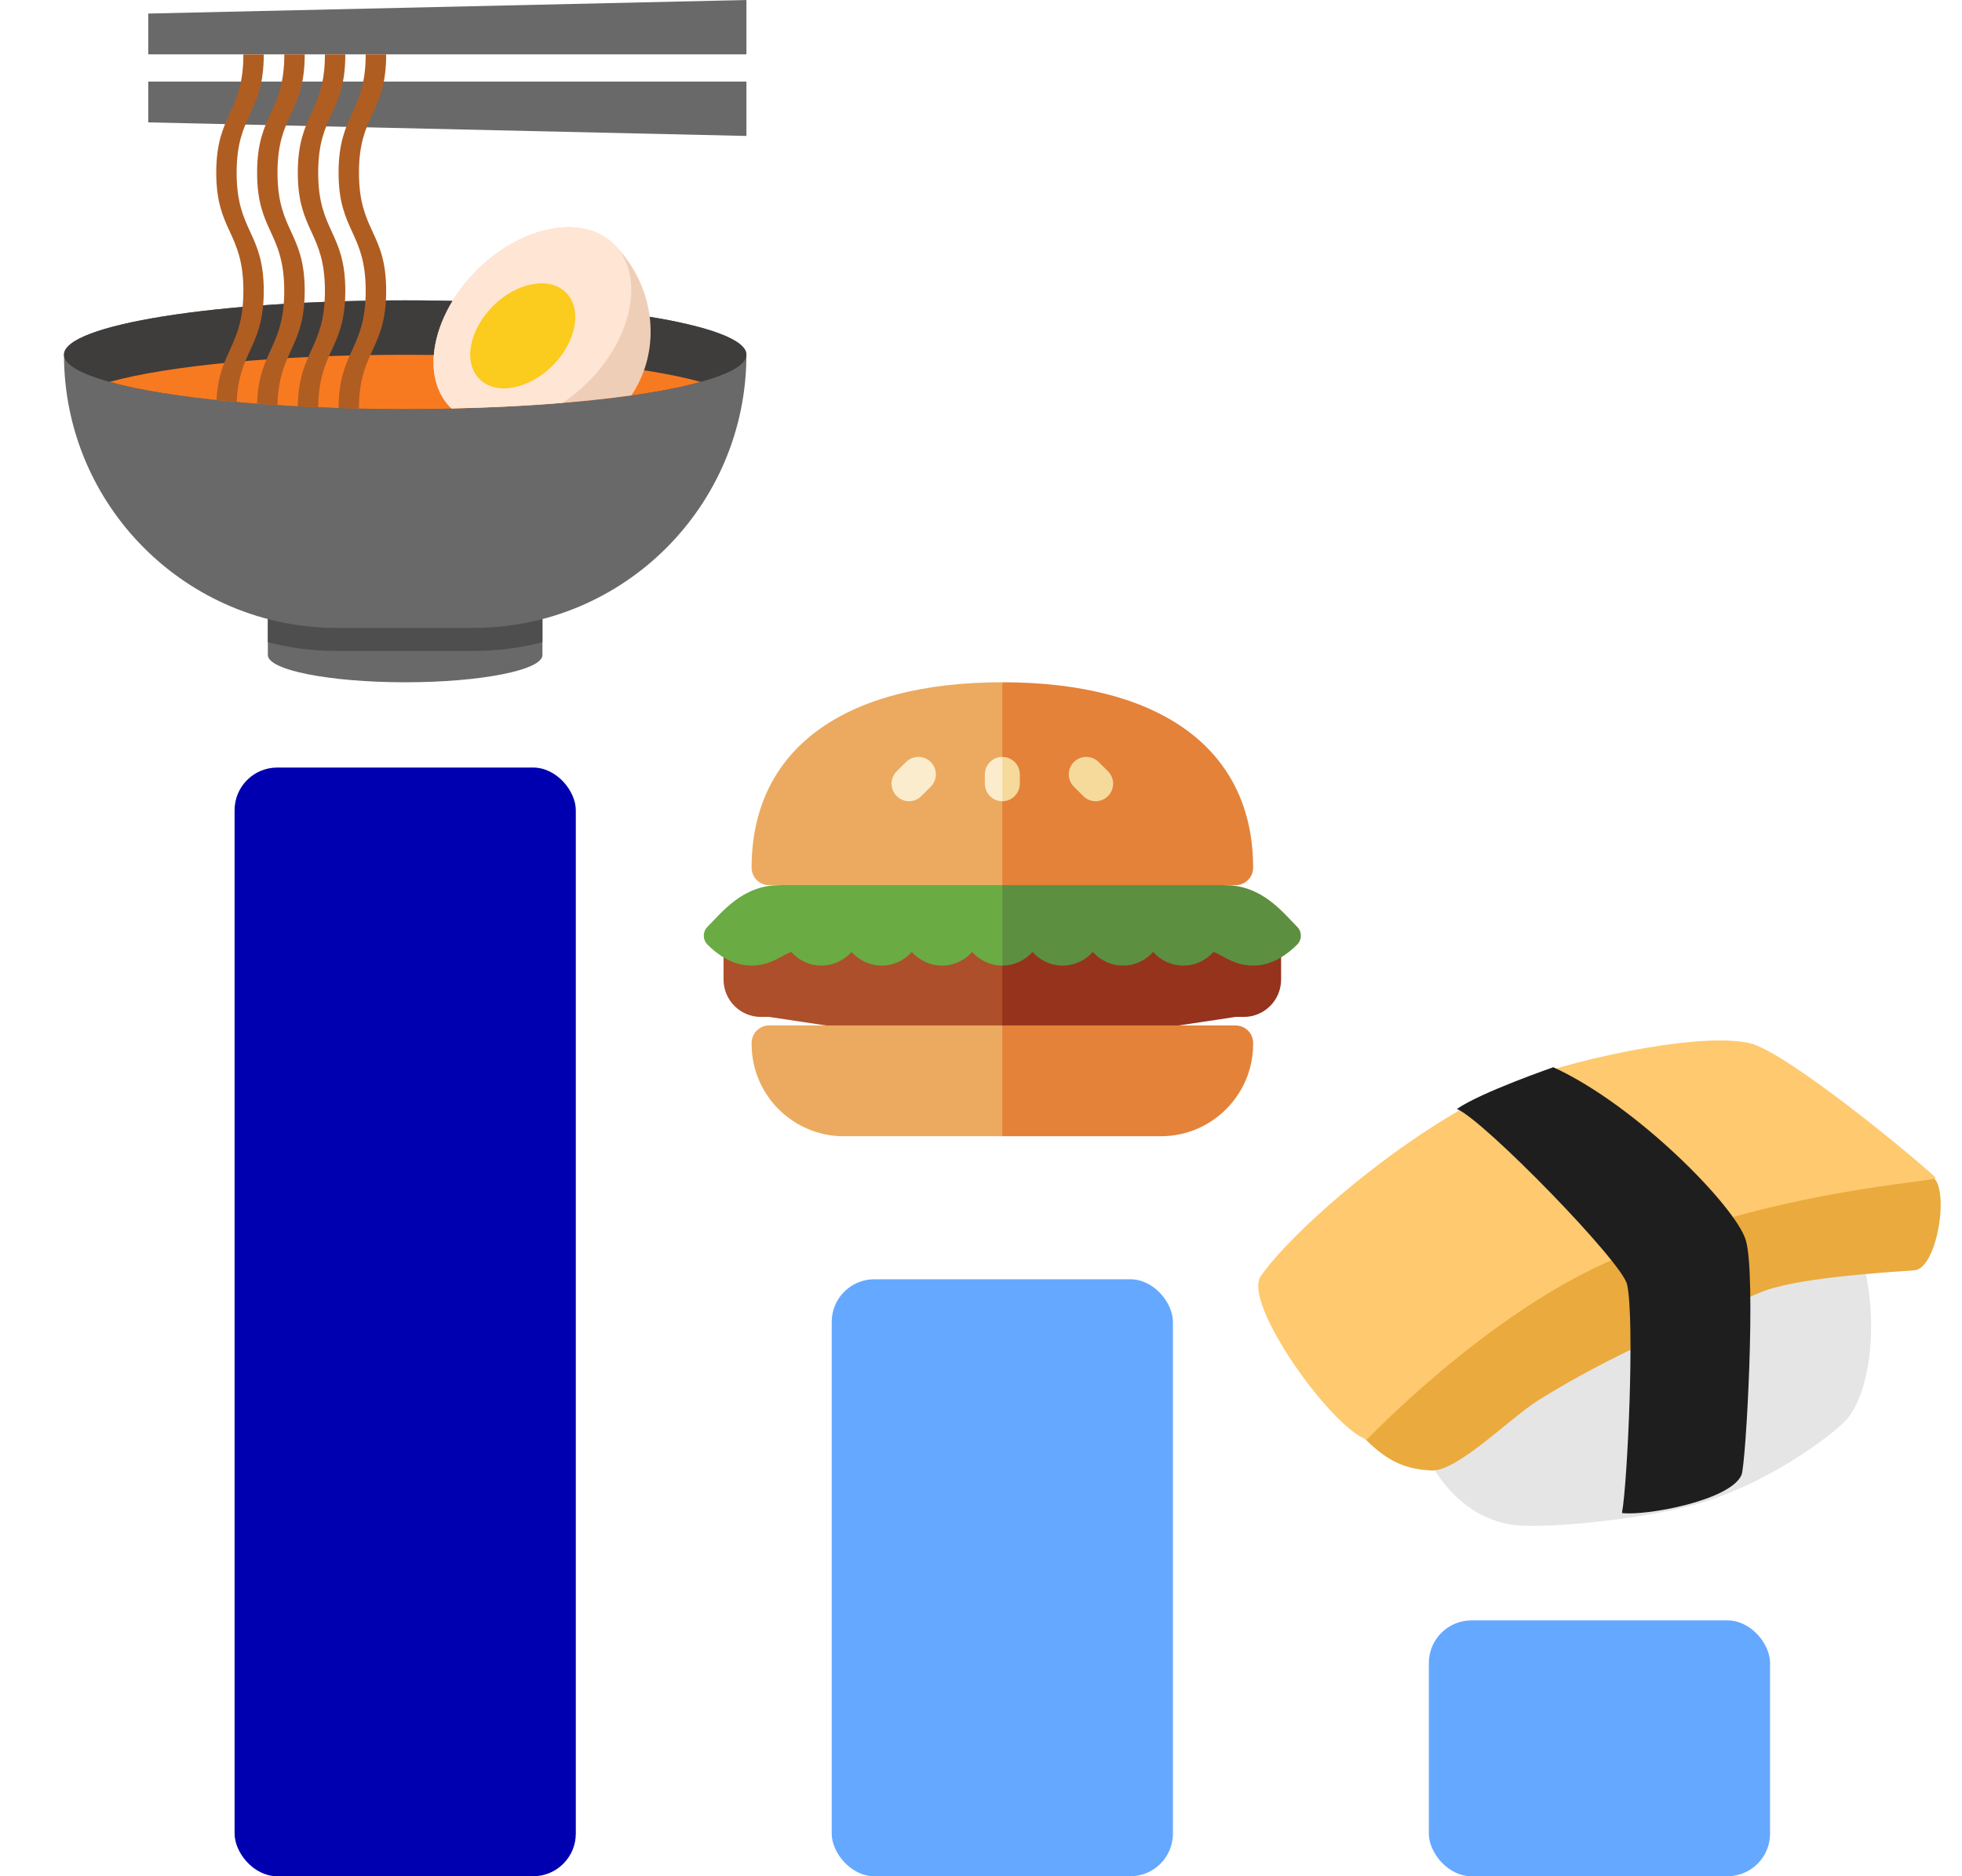 <svg width="23" height="22" viewBox="0 0 23 22" fill="none" xmlns="http://www.w3.org/2000/svg">
<path d="M3.14 7.044V7.681C3.14 7.857 3.861 8 4.75 8C5.639 8 6.359 7.857 6.359 7.681V7.044H3.14Z" fill="#696969"/>
<path d="M3.14 7.53C3.4 7.598 3.673 7.633 3.953 7.633H5.547C5.827 7.633 6.1 7.597 6.359 7.53V7.044H3.14V7.53Z" fill="#4E4E4E"/>
<path d="M4.75 3.522C2.541 3.522 0.75 3.807 0.75 4.159C0.75 5.928 2.184 7.363 3.953 7.363H5.547C7.316 7.363 8.75 5.928 8.75 4.159C8.75 3.807 6.959 3.522 4.75 3.522Z" fill="#696969"/>
<path d="M4.75 4.797C6.959 4.797 8.75 4.511 8.75 4.159C8.75 3.807 6.959 3.522 4.75 3.522C2.541 3.522 0.75 3.807 0.75 4.159C0.75 4.511 2.541 4.797 4.75 4.797Z" fill="#3F3C3C"/>
<path d="M1.285 4.478C1.977 4.67 3.269 4.797 4.75 4.797C6.23 4.797 7.523 4.67 8.214 4.478C7.523 4.287 6.23 4.16 4.75 4.16C3.269 4.16 1.977 4.287 1.285 4.478Z" fill="#F87A20"/>
<path d="M1.738 0.637H8.75V0L1.738 0.159V0.637Z" fill="#696969"/>
<path d="M1.738 1.435L8.75 1.594V0.957H1.738V1.435Z" fill="#696969"/>
<path d="M7.55 4.341C7.513 4.445 7.464 4.543 7.402 4.636C6.823 4.717 6.095 4.773 5.292 4.79C5.288 4.787 5.287 4.786 5.284 4.782C5.129 4.628 5.065 4.405 5.086 4.161C5.113 3.837 5.287 3.472 5.588 3.171C6.117 2.642 6.839 2.507 7.199 2.867C7.604 3.273 7.723 3.853 7.55 4.341Z" fill="#EFCEB8"/>
<path d="M7.07 4.277C7.018 4.348 6.959 4.414 6.895 4.478C6.799 4.574 6.699 4.655 6.595 4.724C6.195 4.757 5.757 4.779 5.292 4.789C5.288 4.786 5.287 4.784 5.284 4.781C5.129 4.626 5.065 4.403 5.086 4.159C5.113 3.836 5.287 3.471 5.588 3.17C6.117 2.641 6.839 2.505 7.199 2.865C7.515 3.184 7.449 3.78 7.07 4.277Z" fill="#FFE5D4"/>
<path d="M5.621 4.445C5.814 4.638 6.198 4.567 6.478 4.287C6.758 4.007 6.828 3.624 6.635 3.431C6.443 3.238 6.059 3.309 5.779 3.589C5.499 3.869 5.428 4.252 5.621 4.445Z" fill="#FBCB1E"/>
<path d="M2.853 3.409C2.853 4.064 2.568 4.108 2.538 4.689C2.616 4.697 2.694 4.705 2.775 4.713C2.783 4.5 2.826 4.358 2.877 4.233C2.97 4.006 3.092 3.84 3.092 3.411C3.092 2.718 2.774 2.718 2.774 2.025C2.774 1.331 3.092 1.339 3.092 0.638H2.853C2.853 1.323 2.535 1.331 2.535 2.025C2.535 2.716 2.853 2.716 2.853 3.409Z" fill="#B05D22"/>
<path d="M3.332 3.41C3.332 4.081 3.032 4.11 3.014 4.733C3.092 4.74 3.172 4.744 3.253 4.751C3.258 4.496 3.311 4.338 3.371 4.198C3.462 3.987 3.572 3.817 3.572 3.41C3.572 2.717 3.253 2.717 3.253 2.024C3.253 1.331 3.572 1.339 3.572 0.637H3.333C3.333 1.323 3.014 1.331 3.014 2.024C3.013 2.717 3.332 2.717 3.332 3.41Z" fill="#B05D22"/>
<path d="M3.809 3.41C3.809 4.093 3.5 4.112 3.491 4.765C3.569 4.77 3.648 4.773 3.73 4.776C3.733 4.491 3.792 4.325 3.857 4.175C3.946 3.975 4.048 3.802 4.048 3.41C4.048 2.717 3.73 2.717 3.73 2.024C3.73 1.331 4.048 1.339 4.048 0.637H3.809C3.809 1.323 3.491 1.331 3.491 2.024C3.491 2.717 3.809 2.717 3.809 3.41Z" fill="#B05D22"/>
<path d="M4.287 3.41C4.287 4.099 3.972 4.112 3.969 4.784C4.047 4.787 4.127 4.789 4.208 4.791C4.208 4.488 4.272 4.319 4.342 4.163C4.429 3.968 4.527 3.794 4.527 3.41C4.527 2.717 4.208 2.717 4.208 2.024C4.208 1.331 4.527 1.339 4.527 0.637H4.287C4.287 1.323 3.969 1.331 3.969 2.024C3.969 2.717 4.287 2.717 4.287 3.41Z" fill="#B05D22"/>
<path d="M8.92 10.734C8.678 10.734 8.482 10.93 8.482 11.172V11.486C8.482 11.728 8.678 11.924 8.92 11.924H9.016L11.75 12.334L12.16 11.472L11.75 10.734H8.92Z" fill="#AD4F2A"/>
<path d="M14.58 10.734H11.75V12.334L14.484 11.924H14.58C14.822 11.924 15.018 11.728 15.018 11.486V11.172C15.018 10.93 14.822 10.734 14.58 10.734Z" fill="#95331D"/>
<g filter="url(#filter0_d_2723_2827)">
<path d="M8.811 12.129V12.143C8.811 12.738 9.295 13.223 9.891 13.223H11.75L12.16 12.573L11.75 11.924H9.016C8.902 11.924 8.811 12.016 8.811 12.129Z" fill="#EBAA5F"/>
</g>
<g filter="url(#filter1_d_2723_2827)">
<path d="M13.609 13.223C14.205 13.223 14.69 12.738 14.69 12.143V12.129C14.69 12.016 14.598 11.924 14.484 11.924H11.75V13.223H13.609Z" fill="#E48239"/>
</g>
<path d="M9.138 10.379C8.704 10.379 8.462 10.699 8.293 10.868C8.236 10.925 8.236 11.018 8.293 11.075C8.397 11.18 8.579 11.322 8.804 11.322C9.039 11.322 9.157 11.204 9.275 11.162C9.361 11.26 9.488 11.322 9.629 11.322C9.769 11.322 9.896 11.26 9.982 11.162C10.069 11.26 10.195 11.322 10.336 11.322C10.477 11.322 10.603 11.26 10.689 11.162C10.776 11.26 10.902 11.322 11.043 11.322C11.184 11.322 11.31 11.26 11.396 11.162C11.483 11.26 11.609 11.322 11.75 11.322L12.16 10.721L11.75 9.969L9.138 10.379Z" fill="#6AAB43"/>
<path d="M15.207 10.868C15.038 10.699 14.796 10.379 14.362 10.379L11.75 9.969V11.322C11.891 11.322 12.017 11.26 12.104 11.162C12.19 11.26 12.316 11.322 12.457 11.322C12.598 11.322 12.724 11.26 12.811 11.162C12.897 11.26 13.023 11.322 13.164 11.322C13.305 11.322 13.431 11.26 13.518 11.162C13.604 11.26 13.731 11.322 13.871 11.322C14.012 11.322 14.139 11.26 14.225 11.162C14.343 11.204 14.461 11.322 14.696 11.322C14.921 11.322 15.103 11.18 15.207 11.075C15.264 11.018 15.264 10.925 15.207 10.868Z" fill="#5D8F40"/>
<path d="M8.811 10.174C8.811 10.287 8.902 10.379 9.016 10.379H11.75L12.16 9.545L11.75 8C9.882 8 8.811 8.792 8.811 10.174Z" fill="#EBAA5F"/>
<path d="M14.69 10.174C14.69 8.792 13.618 8 11.75 8V10.379H14.484C14.598 10.379 14.69 10.287 14.69 10.174Z" fill="#E48239"/>
<path d="M10.656 9.395C10.604 9.395 10.551 9.375 10.511 9.334C10.431 9.254 10.431 9.125 10.511 9.044L10.621 8.935C10.701 8.855 10.831 8.855 10.911 8.935C10.991 9.015 10.991 9.145 10.911 9.225L10.801 9.334C10.761 9.375 10.709 9.395 10.656 9.395Z" fill="#FAECCC"/>
<path d="M12.844 9.395C12.791 9.395 12.739 9.375 12.699 9.334L12.589 9.225C12.509 9.145 12.509 9.015 12.589 8.935C12.669 8.855 12.799 8.855 12.879 8.935L12.989 9.044C13.069 9.125 13.069 9.254 12.989 9.334C12.949 9.375 12.896 9.395 12.844 9.395Z" fill="#F5DA9B"/>
<path d="M11.545 9.08V9.189C11.545 9.303 11.637 9.395 11.75 9.395L11.887 9.135L11.75 8.875C11.637 8.875 11.545 8.967 11.545 9.08Z" fill="#FAECCC"/>
<path d="M11.75 8.875V9.395C11.863 9.395 11.955 9.303 11.955 9.189V9.08C11.955 8.967 11.863 8.875 11.75 8.875Z" fill="#F5DA9B"/>
<rect x="9.75" y="15" width="4" height="7" rx="0.5" fill="#65A8FF"/>
<rect x="2.75" y="9" width="4" height="13" rx="0.5" fill="#0000B0"/>
<rect x="16.75" y="19" width="4" height="3" rx="0.5" fill="#65A8FF"/>
<g filter="url(#filter2_d_2723_2827)">
<path d="M16.769 15.202C17.411 15.014 18.065 14.739 18.691 14.471C19.524 14.114 20.217 13.866 21.124 13.896C21.972 13.924 22.154 15.858 21.675 16.511C21.544 16.69 20.683 17.344 19.777 17.568C19.15 17.724 18.014 17.841 17.676 17.771C16.387 17.503 16.241 15.357 16.769 15.202Z" fill="#E5E5E5"/>
</g>
<path d="M16.778 17.242C16.502 17.228 16.285 17.155 16.01 16.88C15.773 16.643 16.394 16.076 16.589 15.851C16.992 15.388 17.387 14.984 17.915 14.669C18.396 14.382 18.944 14.221 19.481 14.055C20.039 13.882 20.64 13.679 21.226 13.649C21.483 13.636 22.423 13.675 22.646 13.794C22.864 13.91 22.712 14.876 22.443 14.895C22.012 14.926 21.033 14.986 20.632 15.156C19.714 15.545 18.883 15.89 18.038 16.416C17.697 16.629 17.083 17.259 16.778 17.242Z" fill="#EAAA3D"/>
<path d="M22.69 13.808C22.516 13.634 20.938 12.322 20.501 12.229C19.868 12.094 18.279 12.461 17.691 12.721C16.444 13.272 15.106 14.479 14.778 14.967C14.565 15.285 15.616 16.752 16.024 16.88C16.08 16.823 17.395 15.452 18.821 14.808C20.777 13.924 22.747 13.866 22.69 13.808Z" fill="#FEC96F"/>
<path d="M18.209 12.514C19.182 12.959 20.345 14.146 20.465 14.54C20.59 14.947 20.467 17.177 20.415 17.295C20.284 17.596 19.291 17.777 19.014 17.741C19.079 17.393 19.166 15.484 19.074 15.061C19.017 14.798 17.394 13.133 17.079 13.003C17.362 12.807 18.209 12.514 18.209 12.514Z" fill="#1E1E1E"/>
<defs>
<filter id="filter0_d_2723_2827" x="8.711" y="11.924" width="3.55" height="1.499" filterUnits="userSpaceOnUse" color-interpolation-filters="sRGB">
<feFlood flood-opacity="0" result="BackgroundImageFix"/>
<feColorMatrix in="SourceAlpha" type="matrix" values="0 0 0 0 0 0 0 0 0 0 0 0 0 0 0 0 0 0 127 0" result="hardAlpha"/>
<feOffset dy="0.1"/>
<feGaussianBlur stdDeviation="0.05"/>
<feComposite in2="hardAlpha" operator="out"/>
<feColorMatrix type="matrix" values="0 0 0 0 0 0 0 0 0 0 0 0 0 0 0 0 0 0 0.2 0"/>
<feBlend mode="normal" in2="BackgroundImageFix" result="effect1_dropShadow_2723_2827"/>
<feBlend mode="normal" in="SourceGraphic" in2="effect1_dropShadow_2723_2827" result="shape"/>
</filter>
<filter id="filter1_d_2723_2827" x="11.65" y="11.924" width="3.139" height="1.499" filterUnits="userSpaceOnUse" color-interpolation-filters="sRGB">
<feFlood flood-opacity="0" result="BackgroundImageFix"/>
<feColorMatrix in="SourceAlpha" type="matrix" values="0 0 0 0 0 0 0 0 0 0 0 0 0 0 0 0 0 0 127 0" result="hardAlpha"/>
<feOffset dy="0.1"/>
<feGaussianBlur stdDeviation="0.05"/>
<feComposite in2="hardAlpha" operator="out"/>
<feColorMatrix type="matrix" values="0 0 0 0 0 0 0 0 0 0 0 0 0 0 0 0 0 0 0.2 0"/>
<feBlend mode="normal" in2="BackgroundImageFix" result="effect1_dropShadow_2723_2827"/>
<feBlend mode="normal" in="SourceGraphic" in2="effect1_dropShadow_2723_2827" result="shape"/>
</filter>
<filter id="filter2_d_2723_2827" x="16.382" y="13.894" width="5.653" height="4.098" filterUnits="userSpaceOnUse" color-interpolation-filters="sRGB">
<feFlood flood-opacity="0" result="BackgroundImageFix"/>
<feColorMatrix in="SourceAlpha" type="matrix" values="0 0 0 0 0 0 0 0 0 0 0 0 0 0 0 0 0 0 127 0" result="hardAlpha"/>
<feOffset dy="0.1"/>
<feGaussianBlur stdDeviation="0.05"/>
<feComposite in2="hardAlpha" operator="out"/>
<feColorMatrix type="matrix" values="0 0 0 0 0 0 0 0 0 0 0 0 0 0 0 0 0 0 0.2 0"/>
<feBlend mode="normal" in2="BackgroundImageFix" result="effect1_dropShadow_2723_2827"/>
<feBlend mode="normal" in="SourceGraphic" in2="effect1_dropShadow_2723_2827" result="shape"/>
</filter>
</defs>
</svg>
